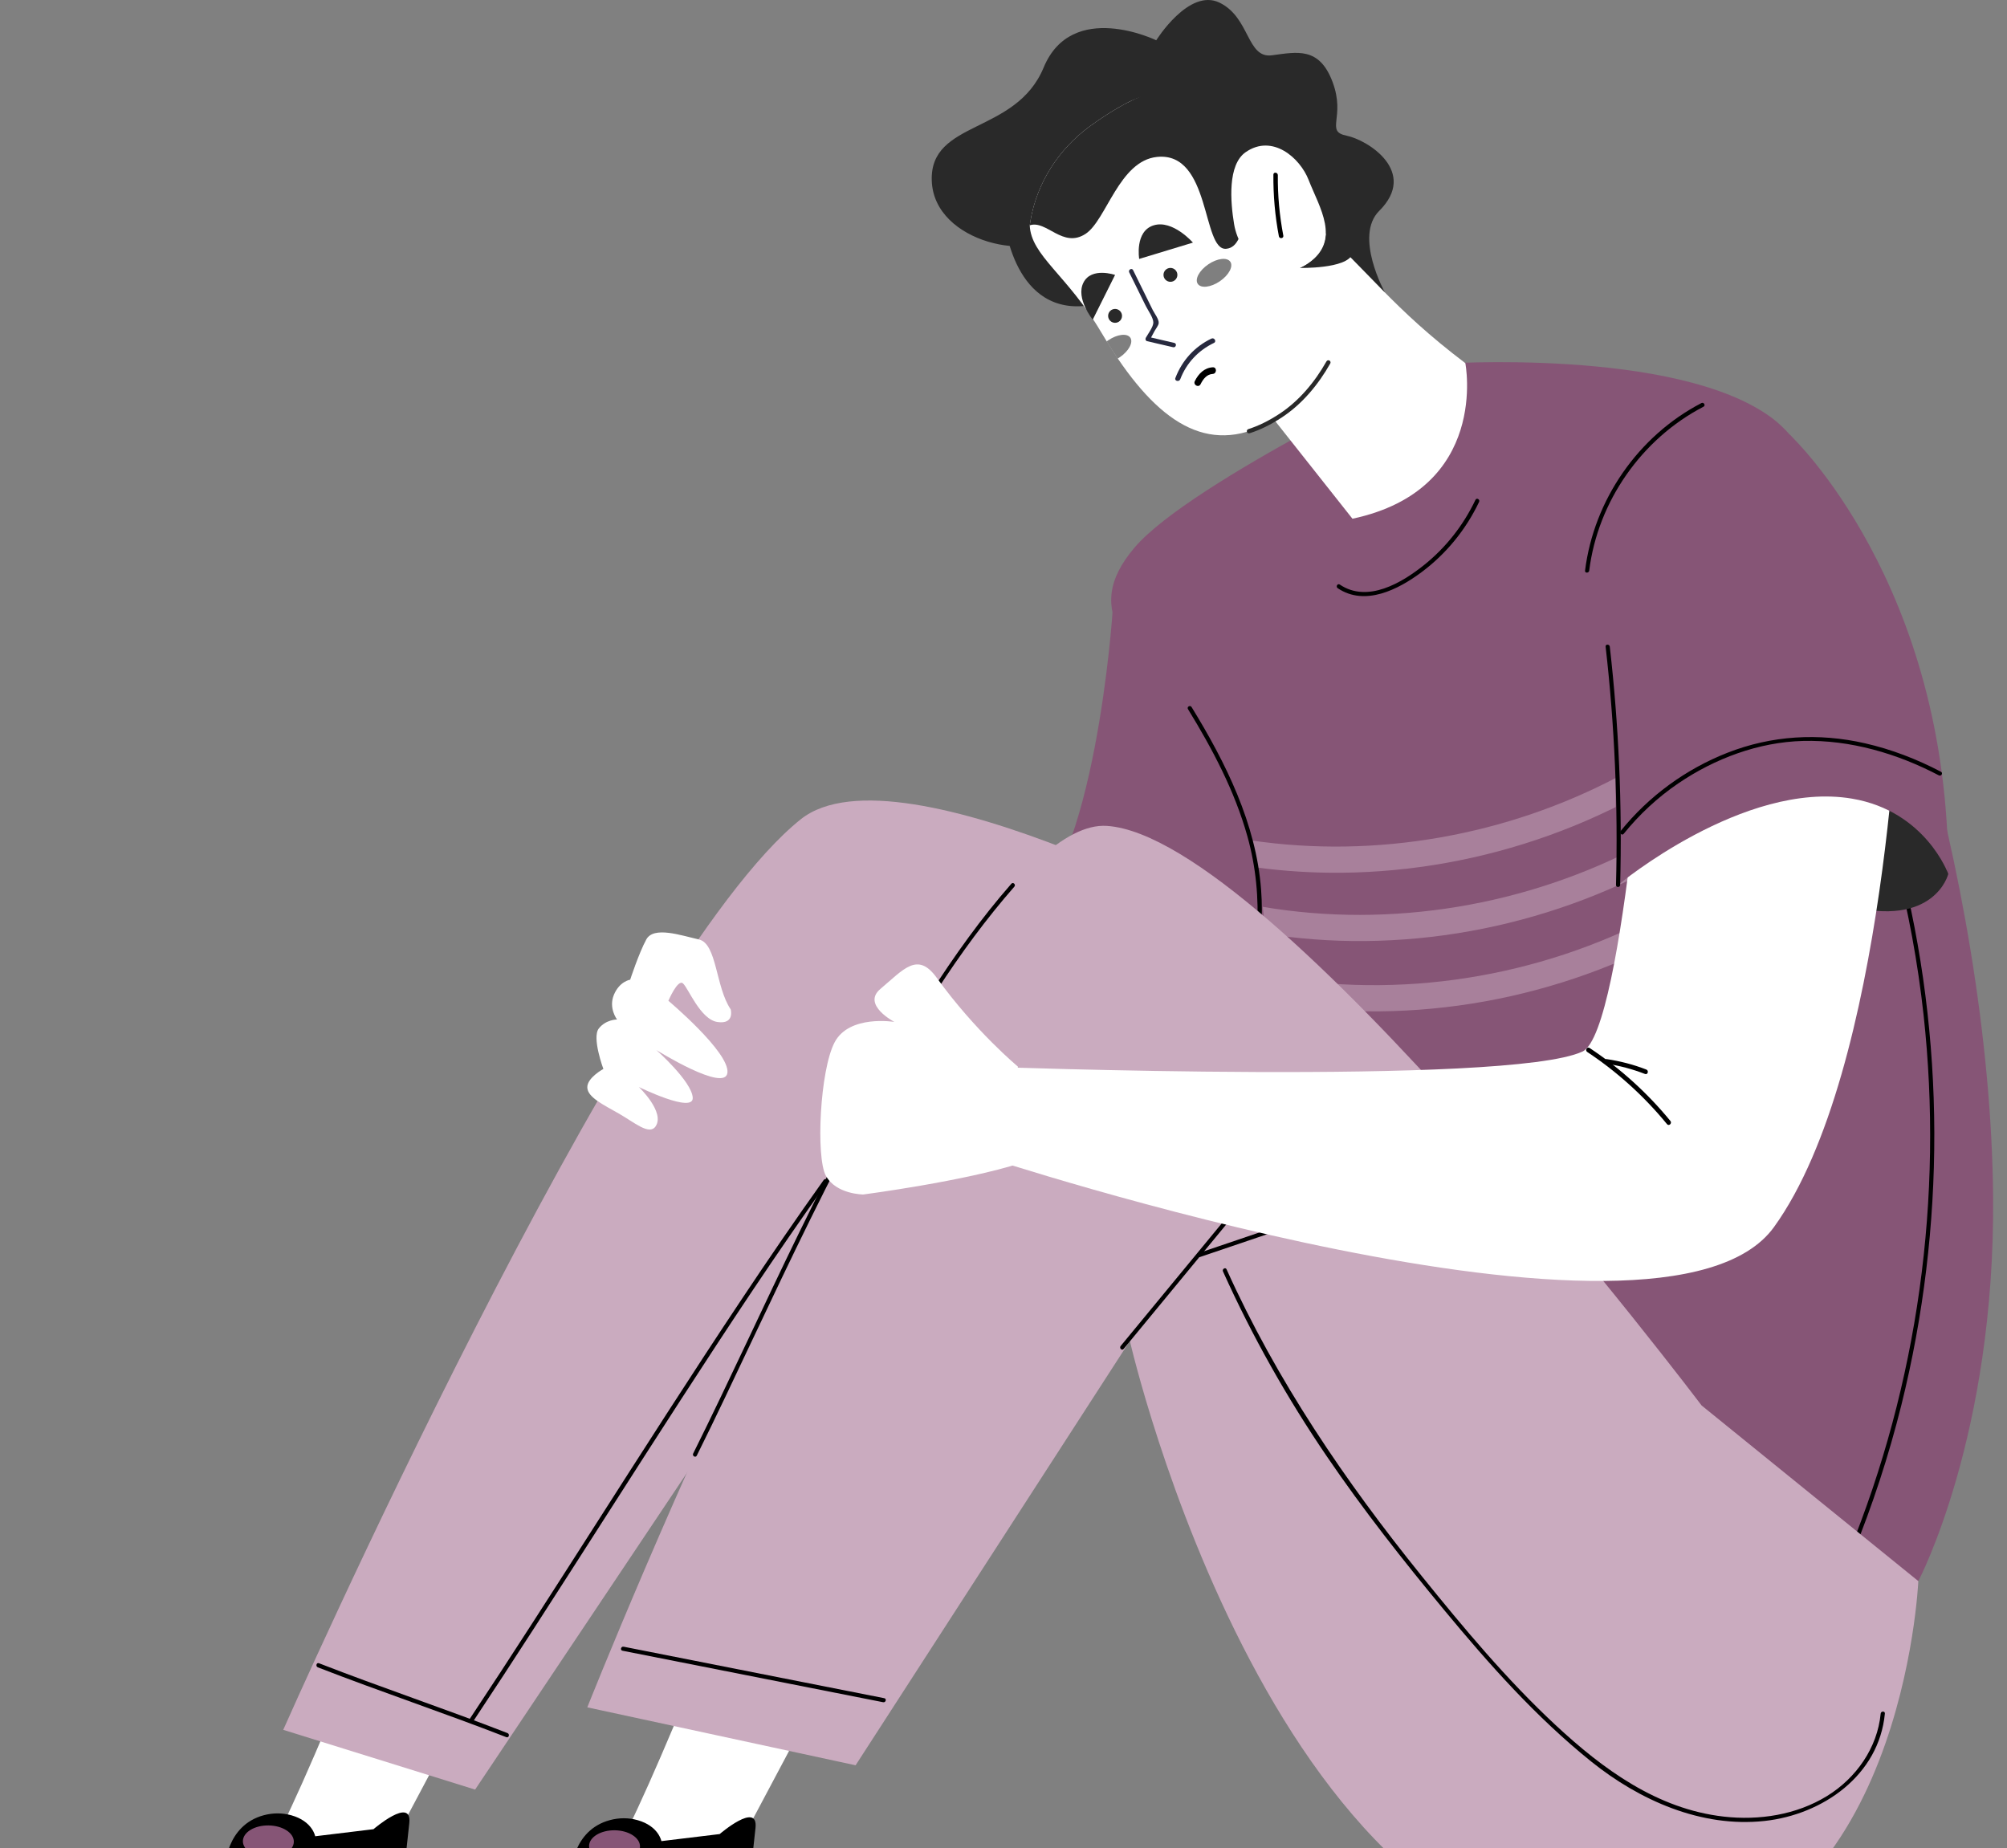 <svg width="139" height="128" viewBox="0 0 139 128" fill="none" xmlns="http://www.w3.org/2000/svg">
<rect x="0" y="0" width="139" height="128" fill="#808080" stroke="none"/>
<path d="M37.175 109.045L26.94 108.912C24.012 116.431 21.16 123.21 19.493 126.58C19.493 126.58 20.41 131.698 27.729 126.694C27.729 126.694 33.855 115.12 37.175 109.045Z" fill="white"/>
<path d="M4.57764e-05 138.623L26.957 138.974C26.957 138.974 27.398 134.986 27.787 131.43C28.042 129.118 28.273 126.989 28.348 126.256C28.536 124.395 25.866 126.689 25.866 126.689L21.829 127.178C21.829 127.178 21.648 126.139 20.179 125.726C19.554 125.55 18.896 125.554 18.268 125.722C15.634 126.429 15.582 129.351 15.582 129.351C15.582 129.351 7.31 132.195 5.086 132.32C3.11 132.433 1.341 133.529 0.341 137.135C0.214 137.59 0.101 138.084 4.57764e-05 138.623Z" fill="black"/>
<path d="M16.822 127.514C16.815 128.127 17.598 128.633 18.572 128.646C19.546 128.658 20.342 128.172 20.35 127.56C20.358 126.947 19.575 126.441 18.601 126.428C17.627 126.415 16.831 126.902 16.822 127.514Z" fill="#865576"/>
<path d="M61.15 109.161L50.915 109.027C47.986 116.547 45.135 123.326 43.468 126.695C43.468 126.695 44.385 131.813 51.704 126.809C51.704 126.809 57.831 115.236 61.15 109.161Z" fill="white"/>
<path d="M23.977 138.959L50.933 139.31C50.933 139.31 51.375 135.322 51.764 131.766C52.019 129.454 52.249 127.325 52.325 126.592C52.513 124.731 49.843 127.026 49.843 127.026L45.805 127.514C45.805 127.514 45.625 126.476 44.155 126.062C43.53 125.886 42.872 125.89 42.244 126.059C39.61 126.765 39.557 129.687 39.557 129.687C39.557 129.687 31.287 132.531 29.062 132.657C27.086 132.77 25.317 133.865 24.317 137.471C24.191 137.926 24.077 138.42 23.977 138.959Z" fill="black"/>
<path d="M40.798 127.85C40.79 128.462 41.574 128.969 42.548 128.981C43.522 128.994 44.318 128.508 44.326 127.896C44.334 127.283 43.551 126.777 42.577 126.764C41.603 126.752 40.807 127.237 40.798 127.85Z" fill="#865576"/>
<path d="M87.118 65.04C87.118 65.04 62.364 51.22 55.449 56.75C43.15 66.585 19.616 119.807 19.616 119.807L32.905 123.946L58.722 85.345L87.118 65.04Z" fill="#CAABBF"/>
<path d="M22.092 115.195C26.417 116.878 30.821 118.349 35.146 120.031C35.321 120.099 35.245 120.384 35.068 120.315C30.743 118.632 26.339 117.161 22.014 115.479C21.839 115.412 21.915 115.127 22.092 115.195Z" fill="black"/>
<path d="M32.489 119.117C35.41 114.72 38.254 110.272 41.099 105.825C44.506 100.501 47.907 95.172 51.415 89.913C53.252 87.158 55.119 84.423 57.045 81.728C57.154 81.576 57.409 81.722 57.298 81.877C53.796 86.777 50.479 91.809 47.205 96.863C43.762 102.178 40.375 107.529 36.938 112.848C35.557 114.986 34.168 117.117 32.761 119.237C32.672 119.194 32.581 119.154 32.489 119.117Z" fill="black"/>
<path d="M77.05 42.422C77.05 42.422 75.859 60.325 70.716 63.542L85.927 71.078C85.927 71.078 93.364 59.249 89.884 50.783L77.05 42.422Z" fill="#865576"/>
<path d="M99.64 25.202C99.64 25.202 116.093 24.042 122.703 28.936C129.313 33.831 137.844 60.991 138.038 82.871C138.184 99.452 132.858 109.507 132.858 109.507C128.484 108.721 99.376 90.449 90.59 91.275C81.805 92.102 84.173 78.879 86.199 73.224C88.226 67.569 88.107 56.759 83.25 50.972C78.394 45.185 74.693 42.472 78.588 37.911C82.483 33.35 99.64 25.202 99.64 25.202Z" fill="#865576"/>
<g opacity="0.5">
<path d="M86.638 58.204C95.303 59.485 104.364 57.871 112.1 53.777C114.426 52.547 116.64 51.099 118.68 49.437C119.06 49.127 119.592 49.065 119.964 49.437C120.283 49.756 120.345 50.409 119.964 50.72C112.362 56.913 102.685 60.359 92.883 60.446C90.932 60.462 88.982 60.339 87.049 60.085C86.931 59.456 86.795 58.828 86.638 58.204Z" fill="#CAABBF"/>
</g>
<g opacity="0.5">
<path d="M87.456 62.807C96.363 64.314 105.75 62.73 113.726 58.508C116.052 57.277 118.266 55.83 120.306 54.167C120.686 53.858 121.218 53.796 121.59 54.167C121.909 54.486 121.971 55.139 121.59 55.45C113.988 61.644 104.311 65.09 94.509 65.176C92.207 65.196 89.904 65.021 87.63 64.666C87.584 64.045 87.527 63.425 87.456 62.807Z" fill="#CAABBF"/>
</g>
<g opacity="0.5">
<path d="M87.777 67.552C96.888 69.263 106.554 67.707 114.737 63.377C117.062 62.146 119.276 60.699 121.317 59.036C121.696 58.727 122.229 58.665 122.6 59.036C122.919 59.356 122.982 60.008 122.6 60.319C114.999 66.512 105.322 69.959 95.519 70.045C92.937 70.067 90.356 69.844 87.814 69.398C87.807 68.782 87.795 68.167 87.777 67.552Z" fill="#CAABBF"/>
</g>
<path d="M131.551 59.574C133.141 65.73 133.948 72.081 133.966 78.439C133.983 84.794 133.217 91.155 131.682 97.323C130.808 100.833 129.681 104.278 128.313 107.626C128.244 107.796 127.964 107.721 128.035 107.55C130.422 101.701 132.068 95.559 132.94 89.303C133.818 83.005 133.914 76.596 133.22 70.275C132.827 66.692 132.173 63.141 131.272 59.651C131.226 59.471 131.504 59.394 131.551 59.574Z" fill="black"/>
<path d="M82.525 48.968C84.888 52.819 86.996 57.043 87.341 61.619C87.411 62.548 87.406 63.479 87.352 64.408C87.341 64.593 87.052 64.594 87.063 64.408C87.191 62.217 86.983 60.045 86.393 57.927C85.517 54.791 83.971 51.876 82.277 49.114C82.178 48.955 82.428 48.81 82.525 48.968Z" fill="black"/>
<path d="M95.915 20.258C95.915 20.258 93.761 16.358 95.52 14.607C98.232 11.908 94.752 9.699 93.252 9.395C91.753 9.091 93.211 8.135 92.292 5.681C91.373 3.227 89.84 3.599 88.089 3.83C86.338 4.061 86.586 1.216 84.463 0.184C82.34 -0.847 80.079 2.79 80.079 2.79C80.079 2.79 74.238 -0.048 72.28 4.678C70.352 9.332 64.379 8.296 64.532 12.523C64.689 16.887 71.795 18.23 73.389 16.005C74.981 13.782 90.477 23.716 95.915 20.258Z" fill="#292929"/>
<path d="M69.571 15.329C69.571 15.329 70.19 22.044 75.584 21.13C80.978 20.217 71.594 12.035 69.571 15.329Z" fill="#292929"/>
<path d="M101.486 25.153C101.486 25.153 103.2 33.891 93.668 35.927L89.914 31.183L87.437 28.053L85.702 25.861L91.126 15.538C94.878 18.865 96.397 21.295 101.486 25.153Z" fill="white"/>
<path d="M71.317 15.606C71.407 17.716 73.921 19.044 76.254 22.992C76.385 23.214 76.517 23.432 76.65 23.646C76.904 24.058 77.159 24.452 77.415 24.829C80.808 29.829 84.327 31.664 88.702 28.781C90.949 27.299 92.487 24.7 93.25 22.152C93.763 20.435 93.313 19.023 93.139 17.862C93.007 16.982 91.142 18.403 90.732 17.603C90.555 17.258 89.618 16.46 89.371 16.096C88.568 14.915 89.305 14.723 87.847 12.893C85.704 10.2 83.167 4.476 78.044 7.132C77.884 7.216 77.722 7.303 77.556 7.397C77.484 7.436 77.412 7.478 77.341 7.521C77.239 7.578 77.139 7.639 77.038 7.702C77.001 7.721 76.964 7.745 76.928 7.769C76.838 7.823 76.748 7.879 76.659 7.939C76.263 8.19 75.862 8.467 75.449 8.77C73.314 10.342 71.819 12.663 71.371 15.274C71.351 15.382 71.333 15.493 71.318 15.604L71.317 15.606Z" fill="white"/>
<path d="M92.074 24.97C92.002 24.929 91.91 24.955 91.869 25.027C91.051 26.476 89.962 27.771 88.619 28.656C87.871 29.149 87.15 29.5 86.455 29.72C86.376 29.745 86.333 29.829 86.358 29.909C86.383 29.987 86.466 30.031 86.545 30.006C87.271 29.777 88.017 29.412 88.784 28.906C90.175 27.989 91.295 26.655 92.131 25.175C92.172 25.103 92.146 25.011 92.074 24.97Z" fill="#292929"/>
<path d="M91.622 14.915C91.622 14.915 92.665 17.257 90.015 18.557C90.015 18.557 93.273 18.63 93.654 17.602C94.207 16.11 93.984 16.233 93.984 16.233C93.984 16.233 93.272 15.189 91.622 14.915Z" fill="#292929"/>
<path d="M84.076 23.75C82.995 24.268 82.17 25.143 81.741 26.266C81.662 26.473 81.324 26.389 81.404 26.18C81.866 24.971 82.728 24.013 83.899 23.451C84.099 23.355 84.278 23.653 84.076 23.75Z" fill="#27293E"/>
<path d="M78.475 18.709C78.929 19.63 79.383 20.551 79.836 21.472C79.951 21.703 80.287 22.131 80.247 22.393C80.224 22.553 80.047 22.771 79.97 22.914C79.853 23.129 79.737 23.344 79.62 23.559C79.589 23.483 79.559 23.407 79.528 23.331C80.129 23.471 80.73 23.61 81.331 23.75C81.525 23.795 81.443 24.094 81.249 24.049C80.648 23.91 80.046 23.77 79.445 23.63C79.345 23.607 79.307 23.487 79.353 23.402C79.501 23.13 79.871 22.655 79.877 22.343C79.883 22.009 79.501 21.49 79.35 21.182C78.969 20.41 78.588 19.637 78.207 18.865C78.119 18.687 78.386 18.53 78.475 18.709Z" fill="#27293E"/>
<path d="M76.886 22.216C77.072 22.404 77.377 22.406 77.566 22.219C77.755 22.032 77.756 21.728 77.569 21.539C77.382 21.35 77.078 21.349 76.889 21.535C76.701 21.722 76.699 22.027 76.886 22.216Z" fill="#292929"/>
<path d="M80.72 19.376C80.907 19.565 81.211 19.566 81.4 19.379C81.589 19.192 81.591 18.888 81.404 18.699C81.217 18.51 80.912 18.509 80.723 18.695C80.535 18.882 80.533 19.187 80.72 19.376Z" fill="#292929"/>
<path d="M82.619 16.803C82.619 16.803 81.217 15.198 79.898 15.607C78.578 16.016 78.897 17.933 78.897 17.933L82.619 16.803Z" fill="#292929"/>
<path d="M75.68 22.139C75.68 22.139 74.481 20.669 75.037 19.572C75.592 18.475 77.227 19.041 77.227 19.041L75.68 22.139Z" fill="#292929"/>
<g opacity="0.5">
<path d="M85.209 18.129C85.429 18.453 85.103 19.059 84.481 19.482C83.859 19.905 83.175 19.985 82.955 19.661C82.734 19.337 83.06 18.731 83.683 18.308C84.305 17.885 84.988 17.804 85.209 18.129Z" fill="black"/>
</g>
<g opacity="0.5">
<path d="M76.649 23.646C76.903 24.058 77.158 24.452 77.414 24.829C77.462 24.801 77.508 24.772 77.555 24.741C78.177 24.318 78.503 23.712 78.282 23.387C78.062 23.063 77.378 23.144 76.757 23.567C76.72 23.593 76.684 23.619 76.649 23.646Z" fill="black"/>
</g>
<path d="M82.751 26.393C83.005 25.885 83.406 25.474 83.992 25.438C84.289 25.421 84.284 25.881 83.988 25.899C83.57 25.924 83.325 26.257 83.149 26.608C83.014 26.878 82.616 26.661 82.751 26.393Z" fill="black"/>
<path d="M87.846 10.792C85.931 13.033 86.592 17.1 84.917 17.231C83.241 17.362 83.875 10.489 80.135 10.868C77.506 11.135 76.624 15.252 75.186 16.195C73.606 17.233 72.481 15.219 71.317 15.605C71.332 15.493 71.35 15.383 71.369 15.274C71.817 12.662 73.313 10.342 75.448 8.769C75.86 8.466 76.262 8.19 76.659 7.938C76.747 7.879 76.837 7.822 76.926 7.769C76.963 7.744 77 7.721 77.037 7.701C77.137 7.638 77.237 7.578 77.34 7.52C77.411 7.477 77.484 7.435 77.555 7.397C77.718 7.301 77.881 7.213 78.043 7.131C83.165 4.475 86.333 6.502 88.476 9.194C88.005 9.29 88.266 10.301 87.846 10.792Z" fill="#292929"/>
<path d="M87.429 18.37C86.368 17.787 85.669 16.715 85.47 15.52C85.213 13.973 85.012 11.413 86.273 10.538C88.126 9.253 90.036 10.934 90.63 12.458C91.371 14.359 92.919 16.674 90.578 18.248C89.407 19.035 88.297 18.848 87.429 18.37Z" fill="white"/>
<path d="M88.5 12.13C88.487 13.538 88.616 14.937 88.88 16.321C88.917 16.517 88.611 16.562 88.573 16.367C88.304 14.955 88.18 13.529 88.192 12.092C88.194 11.893 88.502 11.932 88.5 12.13Z" fill="black"/>
<path d="M117.847 97.34C117.847 97.34 88.108 57.947 76.653 57.2C65.198 56.452 40.675 118.249 40.675 118.249L59.257 122.262L78.252 92.87C78.252 92.87 88.478 137.64 114.157 135.531C131.808 134.081 132.858 109.506 132.858 109.506L117.847 97.34Z" fill="#CAABBF"/>
<path d="M130.542 118.681C130.132 122.962 126.238 125.679 122.21 126.118C117.829 126.595 113.55 124.692 110.198 121.998C106.382 118.93 103.13 115.264 100.016 111.505C97.17 108.07 94.405 104.56 91.894 100.87C89.131 96.812 86.717 92.534 84.7 88.058C84.624 87.89 84.873 87.743 84.949 87.912C88.427 95.627 93.152 102.58 98.457 109.147C101.365 112.746 104.335 116.313 107.728 119.471C111.021 122.536 114.779 125.294 119.381 125.816C121.833 126.094 124.416 125.698 126.538 124.39C128.548 123.151 130.025 121.06 130.252 118.681C130.27 118.498 130.56 118.496 130.542 118.681Z" fill="black"/>
<path d="M61.166 117.895C55.148 116.706 49.13 115.517 43.113 114.328C42.93 114.292 43.008 114.013 43.189 114.049C49.207 115.238 55.225 116.427 61.243 117.616C61.425 117.652 61.348 117.93 61.166 117.895Z" fill="black"/>
<path d="M70.251 61.41C66.328 65.887 63.214 71.048 60.363 76.252C57.416 81.63 54.773 87.168 52.15 92.709C50.867 95.419 49.593 98.134 48.256 100.817C48.173 100.984 47.924 100.837 48.007 100.671C50.525 95.616 52.853 90.469 55.334 85.395C58.091 79.76 60.983 74.166 64.374 68.881C66.093 66.203 67.947 63.601 70.046 61.206C70.169 61.065 70.373 61.27 70.251 61.41Z" fill="black"/>
<path d="M77.615 93.223C81.395 88.638 85.175 84.053 88.956 79.467C89.074 79.324 89.278 79.529 89.16 79.671C85.38 84.257 81.599 88.842 77.819 93.427C77.7 93.572 77.497 93.366 77.615 93.223Z" fill="black"/>
<path d="M83.028 86.782C84.931 86.137 86.834 85.492 88.737 84.846C88.914 84.787 88.989 85.065 88.814 85.125C86.911 85.77 85.008 86.416 83.105 87.061C82.928 87.121 82.853 86.842 83.028 86.782Z" fill="black"/>
<path d="M134.934 60.53C134.934 60.53 134.007 64.316 127.893 62.724C121.779 61.133 126.555 52.489 130.771 53.971C134.987 55.453 134.934 60.53 134.934 60.53Z" fill="#292929"/>
<path d="M131.553 46.684C131.553 46.684 130.721 74.099 122.862 84.986C115.177 95.632 68.238 80.123 68.238 80.123L68.205 73.874C68.205 73.874 104.441 75.216 109.597 72.83C112.539 71.468 114.319 44.372 114.319 44.372L131.553 46.684Z" fill="white"/>
<path d="M70.491 73.865C70.491 73.865 67.568 71.449 64.867 67.71C63.545 65.878 62.575 67.146 60.972 68.495C59.669 69.592 61.943 70.777 61.943 70.777C61.943 70.777 58.819 70.258 57.803 72.191C56.787 74.123 56.497 80.132 57.196 81.427C57.895 82.721 59.787 82.73 59.787 82.73C59.787 82.73 66.864 81.803 70.714 80.545L70.491 73.865Z" fill="white"/>
<path d="M110.093 72.583C112.202 73.983 114.084 75.682 115.689 77.639C115.819 77.798 115.587 78.019 115.455 77.859C113.868 75.923 112.012 74.242 109.926 72.857C109.754 72.743 109.92 72.469 110.093 72.583Z" fill="black"/>
<path d="M111.269 73.353C112.215 73.493 113.127 73.729 114.019 74.075C114.21 74.149 114.123 74.458 113.93 74.383C113.067 74.048 112.18 73.809 111.263 73.675C111.061 73.645 111.065 73.324 111.269 73.353Z" fill="black"/>
<path d="M124 30.151C124 30.151 134.976 40.417 134.933 60.53C134.933 60.53 133.37 56.177 128.268 55.314C120.763 54.045 112.064 61.292 112.064 61.292C112.064 61.292 111.307 49.031 112.97 43.491C114.631 37.951 114.125 31.517 124 30.151Z" fill="#865576"/>
<path d="M117.982 28.167C113.698 30.391 110.663 34.729 110.065 39.522C110.043 39.704 109.753 39.706 109.777 39.522C110.387 34.628 113.455 30.192 117.836 27.917C118.001 27.831 118.147 28.081 117.982 28.167Z" fill="black"/>
<path d="M134.28 53.701C131.398 52.19 128.144 51.23 124.869 51.317C121.794 51.398 118.762 52.536 116.234 54.256C114.806 55.227 113.536 56.409 112.452 57.751C112.335 57.896 112.132 57.691 112.248 57.547C114.192 55.139 116.754 53.267 119.635 52.137C122.705 50.934 125.948 50.748 129.157 51.478C130.992 51.895 132.761 52.578 134.426 53.452C134.591 53.538 134.445 53.788 134.28 53.701Z" fill="black"/>
<path d="M111.49 44.785C112.115 50.263 112.355 55.78 112.208 61.292C112.204 61.477 111.915 61.478 111.92 61.292C112.066 55.78 111.826 50.263 111.201 44.785C111.18 44.601 111.469 44.602 111.49 44.785Z" fill="black"/>
<path d="M46.291 69.313C46.291 69.313 50.52 72.868 50.381 74.288C50.243 75.708 45.461 72.728 45.461 72.728C45.461 72.728 47.905 74.891 47.977 76.021C48.05 77.151 44.246 75.285 44.246 75.285C44.246 75.285 46.085 77.035 45.401 78.017C44.96 78.65 43.932 77.734 42.849 77.119C41.766 76.503 40.697 75.995 40.675 75.32C40.654 74.645 41.788 74.035 41.788 74.035C41.788 74.035 40.981 71.866 41.468 71.237C41.955 70.607 42.734 70.609 42.734 70.609C42.734 70.609 42.128 69.823 42.521 68.89C42.915 67.957 43.645 67.853 43.645 67.853C43.645 67.853 44.252 65.994 44.764 65.062C45.278 64.13 47.164 64.784 48.411 65.07C49.657 65.357 49.556 68.367 50.607 69.909C50.607 69.909 50.895 70.959 49.693 70.784C48.492 70.608 47.656 68.39 47.291 68.102C46.927 67.815 46.291 69.313 46.291 69.313Z" fill="white"/>
<path d="M102.438 34.762C101.525 36.684 100.156 38.361 98.448 39.632C96.848 40.824 94.536 42.015 92.644 40.736C92.491 40.632 92.635 40.382 92.79 40.486C94.71 41.785 97.086 40.369 98.637 39.125C100.149 37.912 101.358 36.366 102.188 34.617C102.268 34.448 102.517 34.595 102.438 34.762Z" fill="black"/>
</svg>
